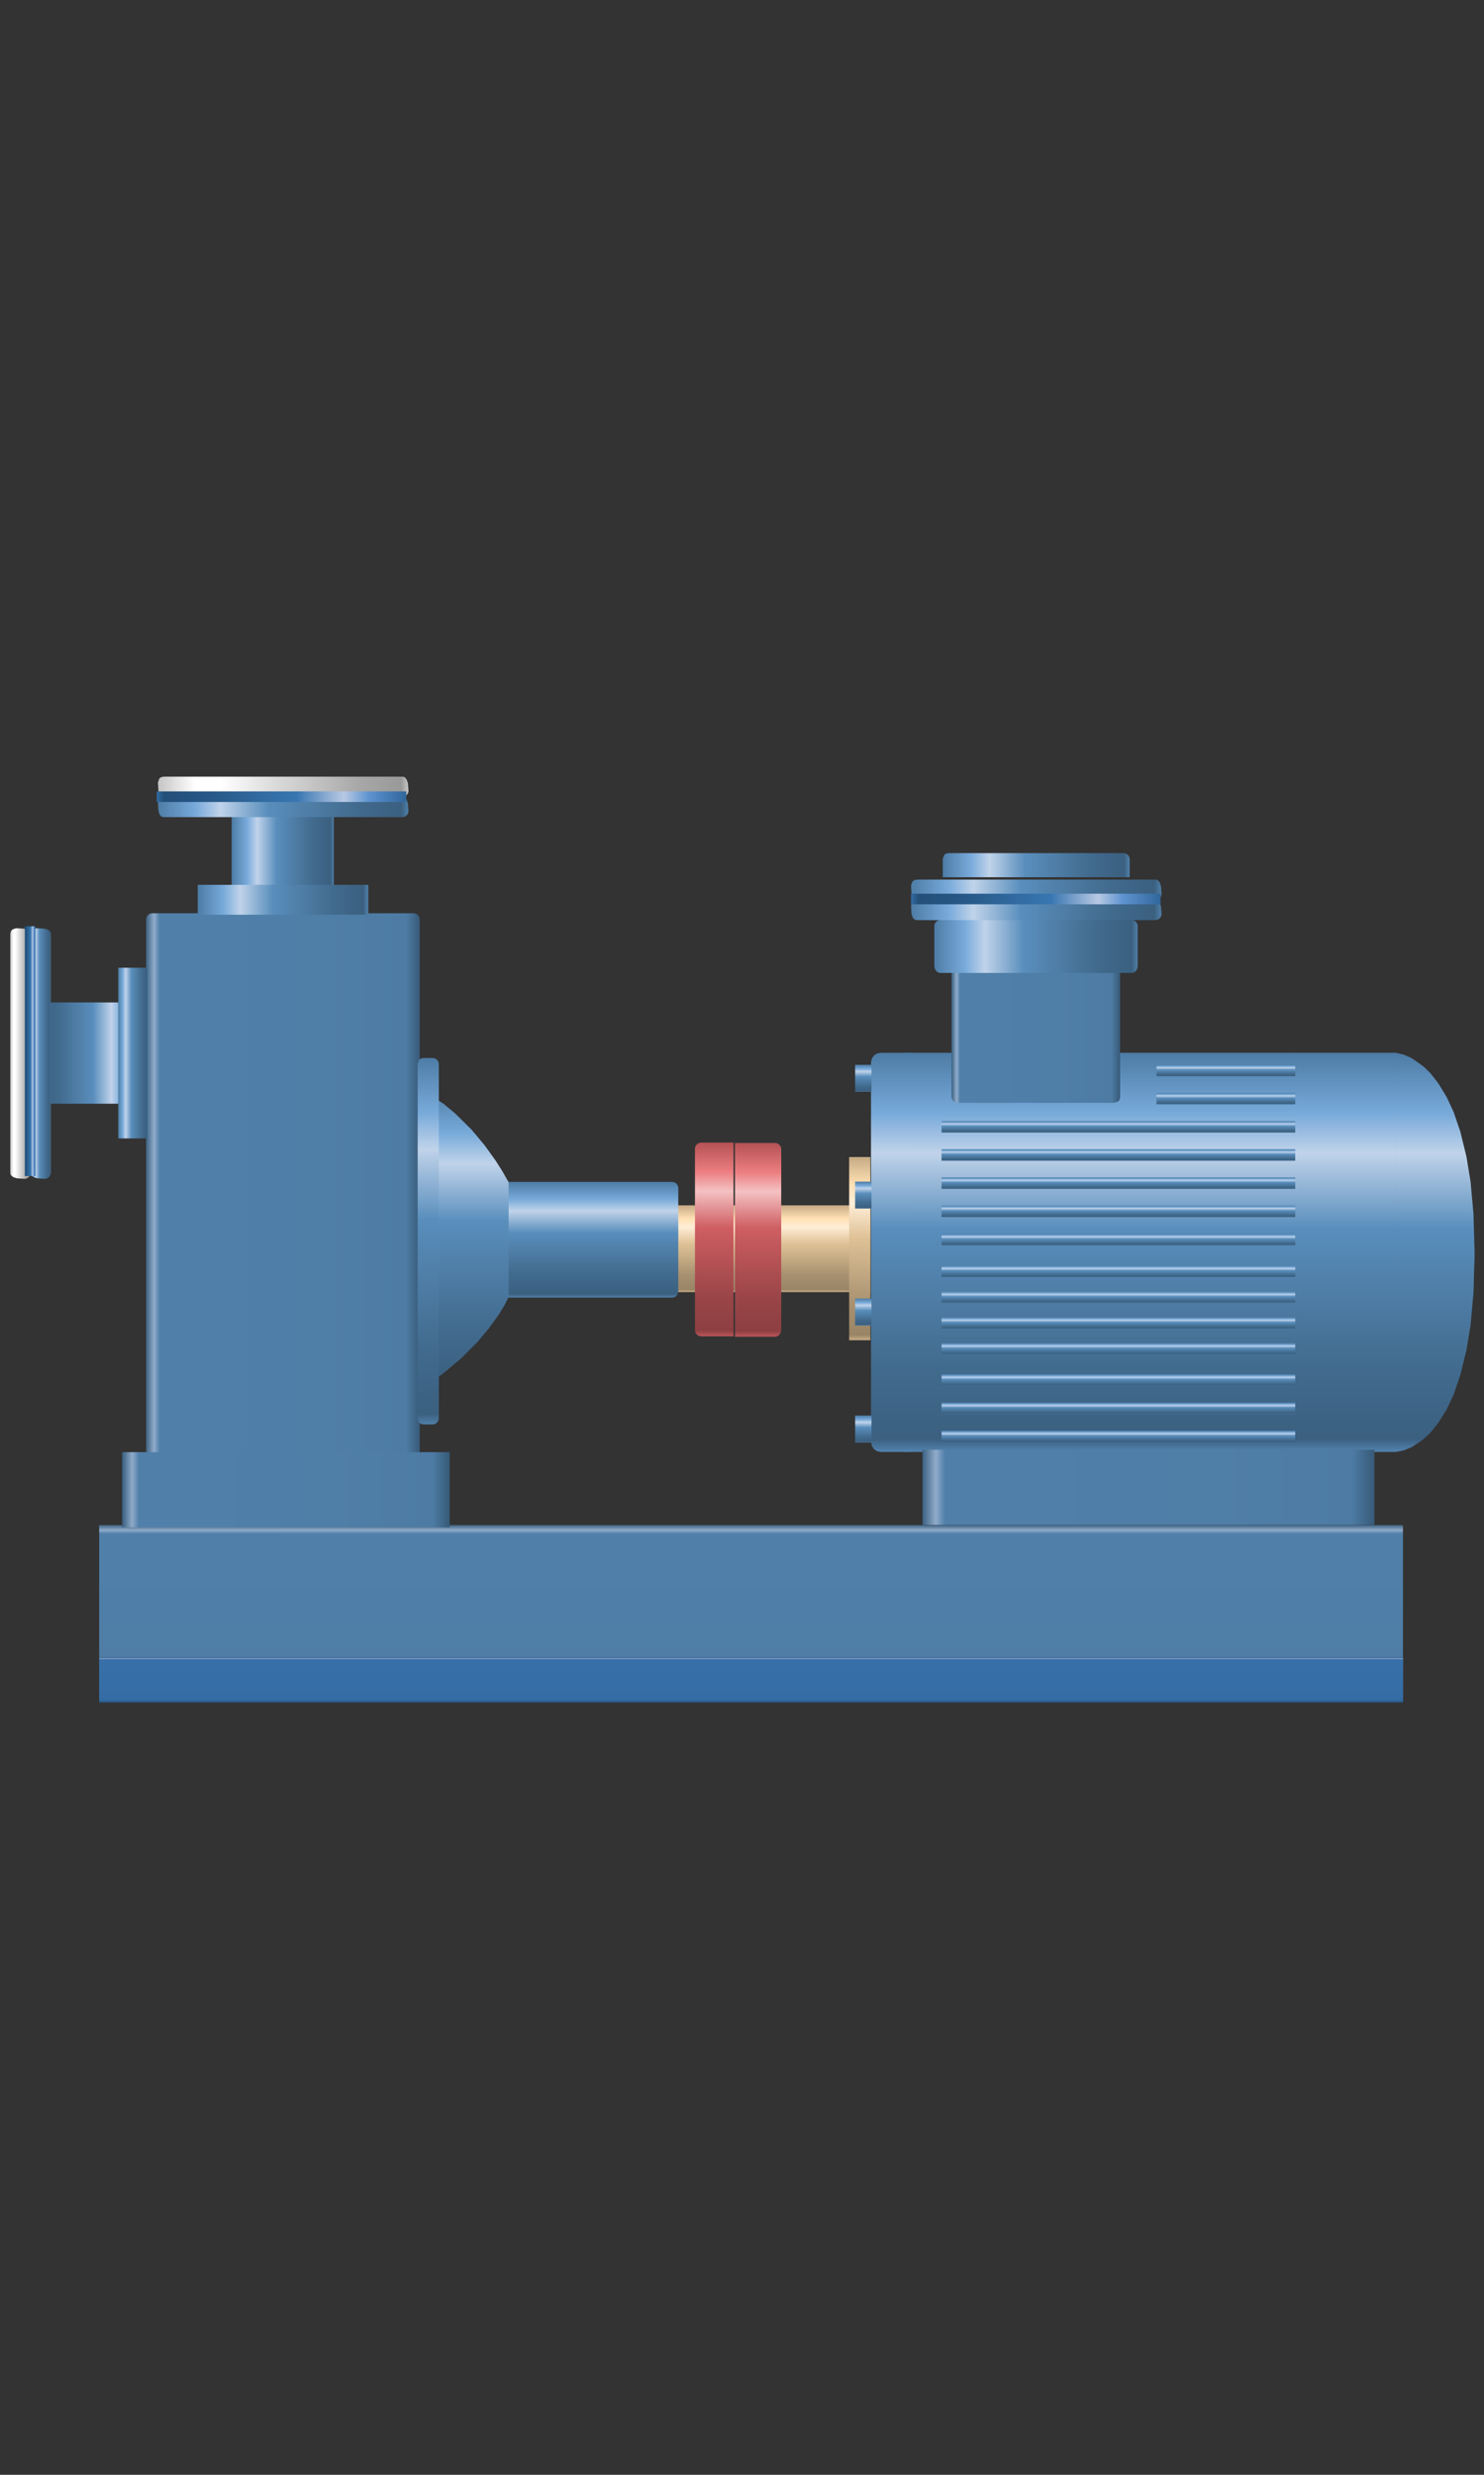 <?xml version="1.0" standalone="no"?><!DOCTYPE svg PUBLIC "-//W3C//DTD SVG 1.1//EN" "http://www.w3.org/Graphics/SVG/1.1/DTD/svg11.dtd"><svg height="500" node-id="1" sillyvg="true" template-height="500" template-width="300" version="1.1" viewBox="0 0 300 500" width="300" xmlns="http://www.w3.org/2000/svg" xmlns:xlink="http://www.w3.org/1999/xlink"><rect x="0" y="0" width="300" height="500" fill="#333333" stroke="none"/><defs node-id="323"><linearGradient gradientUnits="objectBoundingBox" id="linearGradient-1" node-id="7" spreadMethod="pad" x1="1" x2="1" y1="0" y2="1"><stop offset="0" stop-color="#4d7ca5"></stop><stop offset="0.15" stop-color="#78aada"></stop><stop offset="0.25" stop-color="#c0d3ea"></stop><stop offset="0.44" stop-color="#598ebc"></stop><stop offset="0.6" stop-color="#4f7ea7"></stop><stop offset="0.8" stop-color="#416a8d"></stop><stop offset="0.97" stop-color="#3b6080"></stop><stop offset="1" stop-color="#5181ab"></stop></linearGradient><linearGradient gradientUnits="objectBoundingBox" id="linearGradient-2" node-id="16" spreadMethod="pad" x1="1" x2="1" y1="0" y2="1"><stop offset="0" stop-color="#4d7ca5"></stop><stop offset="0.15" stop-color="#78aada"></stop><stop offset="0.25" stop-color="#c0d3ea"></stop><stop offset="0.44" stop-color="#598ebc"></stop><stop offset="0.6" stop-color="#4f7ea7"></stop><stop offset="0.8" stop-color="#416a8d"></stop><stop offset="0.97" stop-color="#3b6080"></stop><stop offset="1" stop-color="#5181ab"></stop></linearGradient><linearGradient gradientUnits="objectBoundingBox" id="linearGradient-3" node-id="25" spreadMethod="pad" x1="1" x2="1" y1="0" y2="1"><stop offset="0" stop-color="#4d7ca5"></stop><stop offset="0.15" stop-color="#78aada"></stop><stop offset="0.25" stop-color="#c0d3ea"></stop><stop offset="0.44" stop-color="#598ebc"></stop><stop offset="0.6" stop-color="#4f7ea7"></stop><stop offset="0.8" stop-color="#416a8d"></stop><stop offset="0.97" stop-color="#3b6080"></stop><stop offset="1" stop-color="#5181ab"></stop></linearGradient><linearGradient gradientUnits="objectBoundingBox" id="linearGradient-4" node-id="34" spreadMethod="pad" x1="1" x2="1" y1="0" y2="1"><stop offset="0" stop-color="#30679b"></stop><stop offset="0.15" stop-color="#5d93cf"></stop><stop offset="0.25" stop-color="#b8c9e4"></stop><stop offset="0.44" stop-color="#3876b1"></stop><stop offset="0.6" stop-color="#30699e"></stop><stop offset="0.8" stop-color="#275785"></stop><stop offset="0.97" stop-color="#234f79"></stop><stop offset="1" stop-color="#326ba1"></stop></linearGradient><linearGradient gradientUnits="objectBoundingBox" id="linearGradient-5" node-id="43" spreadMethod="pad" x1="1" x2="1" y1="0" y2="1"><stop offset="0" stop-color="#30679b"></stop><stop offset="0.15" stop-color="#5d93cf"></stop><stop offset="0.25" stop-color="#b8c9e4"></stop><stop offset="0.44" stop-color="#3876b1"></stop><stop offset="0.6" stop-color="#30699e"></stop><stop offset="0.8" stop-color="#275785"></stop><stop offset="0.97" stop-color="#234f79"></stop><stop offset="1" stop-color="#326ba1"></stop></linearGradient><linearGradient gradientUnits="objectBoundingBox" id="linearGradient-6" node-id="52" spreadMethod="pad" x1="1" x2="1" y1="0" y2="1"><stop offset="0" stop-color="#c4aa84"></stop><stop offset="0.15" stop-color="#ffe0b3"></stop><stop offset="0.25" stop-color="#ffeed7"></stop><stop offset="0.44" stop-color="#dfc297"></stop><stop offset="0.6" stop-color="#c7ad86"></stop><stop offset="0.8" stop-color="#a89170"></stop><stop offset="0.97" stop-color="#998566"></stop><stop offset="1" stop-color="#cbb189"></stop></linearGradient><linearGradient gradientUnits="objectBoundingBox" id="linearGradient-7" node-id="61" spreadMethod="pad" x1="0" x2="0" y1="0" y2="1"><stop offset="0" stop-color="#4d7ca5"></stop><stop offset="0.15" stop-color="#78aada"></stop><stop offset="0.25" stop-color="#c0d3ea"></stop><stop offset="0.44" stop-color="#598ebc"></stop><stop offset="0.6" stop-color="#4f7ea7"></stop><stop offset="0.8" stop-color="#416a8d"></stop><stop offset="0.97" stop-color="#3b6080"></stop><stop offset="1" stop-color="#5181ab"></stop></linearGradient><linearGradient gradientUnits="objectBoundingBox" id="linearGradient-8" node-id="70" spreadMethod="pad" x1="1" x2="1" y1="0" y2="1"><stop offset="0" stop-color="#4d7ca5"></stop><stop offset="0.15" stop-color="#78aada"></stop><stop offset="0.25" stop-color="#c0d3ea"></stop><stop offset="0.44" stop-color="#598ebc"></stop><stop offset="0.6" stop-color="#4f7ea7"></stop><stop offset="0.8" stop-color="#416a8d"></stop><stop offset="0.97" stop-color="#3b6080"></stop><stop offset="1" stop-color="#5181ab"></stop></linearGradient><linearGradient gradientUnits="objectBoundingBox" id="linearGradient-9" node-id="79" spreadMethod="pad" x1="1" x2="1" y1="0" y2="1"><stop offset="0" stop-color="#c4aa84"></stop><stop offset="0.15" stop-color="#ffe0b3"></stop><stop offset="0.25" stop-color="#ffeed7"></stop><stop offset="0.44" stop-color="#dfc297"></stop><stop offset="0.6" stop-color="#c7ad86"></stop><stop offset="0.8" stop-color="#a89170"></stop><stop offset="0.97" stop-color="#998566"></stop><stop offset="1" stop-color="#cbb189"></stop></linearGradient><linearGradient gradientUnits="objectBoundingBox" id="linearGradient-10" node-id="88" spreadMethod="pad" x1="0" x2="0" y1="0" y2="1"><stop offset="0" stop-color="#4d7ca5"></stop><stop offset="0.15" stop-color="#78aada"></stop><stop offset="0.25" stop-color="#c0d3ea"></stop><stop offset="0.44" stop-color="#598ebc"></stop><stop offset="0.6" stop-color="#4f7ea7"></stop><stop offset="0.8" stop-color="#416a8d"></stop><stop offset="0.97" stop-color="#3b6080"></stop><stop offset="1" stop-color="#5181ab"></stop></linearGradient><linearGradient gradientUnits="objectBoundingBox" id="linearGradient-11" node-id="97" spreadMethod="pad" x1="0" x2="0" y1="0" y2="1"><stop offset="0" stop-color="#4d7ca5"></stop><stop offset="0.15" stop-color="#78aada"></stop><stop offset="0.25" stop-color="#c0d3ea"></stop><stop offset="0.44" stop-color="#598ebc"></stop><stop offset="0.6" stop-color="#4f7ea7"></stop><stop offset="0.8" stop-color="#416a8d"></stop><stop offset="0.97" stop-color="#3b6080"></stop><stop offset="1" stop-color="#5181ab"></stop></linearGradient><linearGradient gradientUnits="objectBoundingBox" id="linearGradient-12" node-id="106" spreadMethod="pad" x1="0" x2="1" y1="0" y2="0"><stop offset="0" stop-color="#3c6182"></stop><stop offset="0.03" stop-color="#90abca"></stop><stop offset="0.05" stop-color="#5080aa"></stop><stop offset="0.64" stop-color="#4f7ea7"></stop><stop offset="0.95" stop-color="#4d7ba3"></stop><stop offset="1" stop-color="#375a78"></stop></linearGradient><linearGradient gradientUnits="objectBoundingBox" id="linearGradient-13" node-id="113" spreadMethod="pad" x1="0" x2="1" y1="0" y2="0"><stop offset="0" stop-color="#4d7ca5"></stop><stop offset="0.15" stop-color="#78aada"></stop><stop offset="0.25" stop-color="#c0d3ea"></stop><stop offset="0.44" stop-color="#598ebc"></stop><stop offset="0.6" stop-color="#4f7ea7"></stop><stop offset="0.8" stop-color="#416a8d"></stop><stop offset="0.97" stop-color="#3b6080"></stop><stop offset="1" stop-color="#5181ab"></stop></linearGradient><linearGradient gradientUnits="objectBoundingBox" id="linearGradient-14" node-id="122" spreadMethod="pad" x1="0" x2="1" y1="0" y2="0"><stop offset="0" stop-color="#4d7ca5"></stop><stop offset="0.15" stop-color="#78aada"></stop><stop offset="0.25" stop-color="#c0d3ea"></stop><stop offset="0.44" stop-color="#598ebc"></stop><stop offset="0.6" stop-color="#4f7ea7"></stop><stop offset="0.8" stop-color="#416a8d"></stop><stop offset="0.97" stop-color="#3b6080"></stop><stop offset="1" stop-color="#5181ab"></stop></linearGradient><linearGradient gradientUnits="objectBoundingBox" id="linearGradient-15" node-id="131" spreadMethod="pad" x1="0" x2="1" y1="0" y2="0"><stop offset="0" stop-color="#4d7ca5"></stop><stop offset="0.15" stop-color="#78aada"></stop><stop offset="0.25" stop-color="#c0d3ea"></stop><stop offset="0.44" stop-color="#598ebc"></stop><stop offset="0.6" stop-color="#4f7ea7"></stop><stop offset="0.8" stop-color="#416a8d"></stop><stop offset="0.97" stop-color="#3b6080"></stop><stop offset="1" stop-color="#5181ab"></stop></linearGradient><linearGradient gradientUnits="objectBoundingBox" id="linearGradient-16" node-id="140" spreadMethod="pad" x1="1" x2="1" y1="0" y2="1"><stop offset="0" stop-color="#b45255"></stop><stop offset="0.15" stop-color="#ec7d80"></stop><stop offset="0.25" stop-color="#f4c1c2"></stop><stop offset="0.44" stop-color="#ce5e62"></stop><stop offset="0.6" stop-color="#b75356"></stop><stop offset="0.8" stop-color="#9a4548"></stop><stop offset="0.97" stop-color="#8d3f41"></stop><stop offset="1" stop-color="#bb5559"></stop></linearGradient><linearGradient gradientUnits="objectBoundingBox" id="linearGradient-17" node-id="149" spreadMethod="pad" x1="1" x2="1" y1="0" y2="1"><stop offset="0" stop-color="#b45255"></stop><stop offset="0.15" stop-color="#ec7d80"></stop><stop offset="0.25" stop-color="#f4c1c2"></stop><stop offset="0.44" stop-color="#ce5e62"></stop><stop offset="0.6" stop-color="#b75356"></stop><stop offset="0.8" stop-color="#9a4548"></stop><stop offset="0.97" stop-color="#8d3f41"></stop><stop offset="1" stop-color="#bb5559"></stop></linearGradient><linearGradient gradientUnits="objectBoundingBox" id="linearGradient-18" node-id="158" spreadMethod="pad" x1="1" x2="1" y1="0" y2="1"><stop offset="0" stop-color="#4d7ca5"></stop><stop offset="0.15" stop-color="#78aada"></stop><stop offset="0.25" stop-color="#c0d3ea"></stop><stop offset="0.44" stop-color="#598ebc"></stop><stop offset="0.6" stop-color="#4f7ea7"></stop><stop offset="0.8" stop-color="#416a8d"></stop><stop offset="0.97" stop-color="#3b6080"></stop><stop offset="1" stop-color="#5181ab"></stop></linearGradient><linearGradient gradientUnits="objectBoundingBox" id="linearGradient-19" node-id="167" spreadMethod="pad" x1="1" x2="1" y1="0" y2="1"><stop offset="0" stop-color="#4d7ca5"></stop><stop offset="0.15" stop-color="#78aada"></stop><stop offset="0.25" stop-color="#c0d3ea"></stop><stop offset="0.44" stop-color="#598ebc"></stop><stop offset="0.6" stop-color="#4f7ea7"></stop><stop offset="0.8" stop-color="#416a8d"></stop><stop offset="0.97" stop-color="#3b6080"></stop><stop offset="1" stop-color="#5181ab"></stop></linearGradient><linearGradient gradientUnits="objectBoundingBox" id="linearGradient-20" node-id="176" spreadMethod="pad" x1="0" x2="1" y1="0" y2="0"><stop offset="0" stop-color="#3c6182"></stop><stop offset="0.03" stop-color="#90abca"></stop><stop offset="0.05" stop-color="#5080aa"></stop><stop offset="0.64" stop-color="#4f7ea7"></stop><stop offset="0.95" stop-color="#4d7ba3"></stop><stop offset="1" stop-color="#375a78"></stop></linearGradient><linearGradient gradientUnits="objectBoundingBox" id="linearGradient-21" node-id="183" spreadMethod="pad" x1="1" x2="1" y1="0" y2="1"><stop offset="0" stop-color="#3c6182"></stop><stop offset="0.03" stop-color="#90abca"></stop><stop offset="0.05" stop-color="#5080aa"></stop><stop offset="0.64" stop-color="#4f7ea7"></stop><stop offset="0.95" stop-color="#4d7ba3"></stop><stop offset="1" stop-color="#375a78"></stop></linearGradient><linearGradient gradientUnits="objectBoundingBox" id="linearGradient-22" node-id="190" spreadMethod="pad" x1="0" x2="1" y1="0" y2="0"><stop offset="0" stop-color="#3c6182"></stop><stop offset="0.03" stop-color="#90abca"></stop><stop offset="0.05" stop-color="#5080aa"></stop><stop offset="0.64" stop-color="#4f7ea7"></stop><stop offset="0.95" stop-color="#4d7ba3"></stop><stop offset="1" stop-color="#375a78"></stop></linearGradient><linearGradient gradientUnits="objectBoundingBox" id="linearGradient-23" node-id="197" spreadMethod="pad" x1="0" x2="1" y1="0" y2="0"><stop offset="0" stop-color="#3c6182"></stop><stop offset="0.03" stop-color="#90abca"></stop><stop offset="0.05" stop-color="#5080aa"></stop><stop offset="0.64" stop-color="#4f7ea7"></stop><stop offset="0.95" stop-color="#4d7ba3"></stop><stop offset="1" stop-color="#375a78"></stop></linearGradient><linearGradient gradientUnits="objectBoundingBox" id="linearGradient-24" node-id="204" spreadMethod="pad" x1="1" x2="1" y1="0" y2="1"><stop offset="0" stop-color="#4d7ca5"></stop><stop offset="0.15" stop-color="#78aada"></stop><stop offset="0.25" stop-color="#c0d3ea"></stop><stop offset="0.44" stop-color="#598ebc"></stop><stop offset="0.6" stop-color="#4f7ea7"></stop><stop offset="0.8" stop-color="#416a8d"></stop><stop offset="0.97" stop-color="#3b6080"></stop><stop offset="1" stop-color="#5181ab"></stop></linearGradient><linearGradient gradientUnits="objectBoundingBox" id="linearGradient-25" node-id="213" spreadMethod="pad" x1="1" x2="0" y1="0" y2="0"><stop offset="0" stop-color="#30679b"></stop><stop offset="0.15" stop-color="#5d93cf"></stop><stop offset="0.25" stop-color="#b8c9e4"></stop><stop offset="0.44" stop-color="#3876b1"></stop><stop offset="0.6" stop-color="#30699e"></stop><stop offset="0.8" stop-color="#275785"></stop><stop offset="0.97" stop-color="#234f79"></stop><stop offset="1" stop-color="#326ba1"></stop></linearGradient><linearGradient gradientUnits="objectBoundingBox" id="linearGradient-26" node-id="222" spreadMethod="pad" x1="1" x2="1" y1="0" y2="1"><stop offset="0" stop-color="#285481"></stop><stop offset="0.03" stop-color="#86a1c9"></stop><stop offset="0.05" stop-color="#3770a9"></stop><stop offset="0.64" stop-color="#366ea6"></stop><stop offset="0.95" stop-color="#356ba3"></stop><stop offset="1" stop-color="#254e78"></stop></linearGradient><linearGradient gradientUnits="objectBoundingBox" id="linearGradient-27" node-id="229" spreadMethod="pad" x1="0" x2="1" y1="0" y2="0"><stop offset="0" stop-color="#4d7ca5"></stop><stop offset="0.15" stop-color="#78aada"></stop><stop offset="0.25" stop-color="#c0d3ea"></stop><stop offset="0.44" stop-color="#598ebc"></stop><stop offset="0.6" stop-color="#4f7ea7"></stop><stop offset="0.8" stop-color="#416a8d"></stop><stop offset="0.97" stop-color="#3b6080"></stop><stop offset="1" stop-color="#5181ab"></stop></linearGradient><linearGradient gradientUnits="objectBoundingBox" id="linearGradient-28" node-id="238" spreadMethod="pad" x1="0" x2="1" y1="0" y2="0"><stop offset="0" stop-color="#c4c4c4"></stop><stop offset="0.15" stop-color="#ffffff"></stop><stop offset="0.25" stop-color="#ffffff"></stop><stop offset="0.44" stop-color="#dfdfdf"></stop><stop offset="0.6" stop-color="#c7c7c7"></stop><stop offset="0.8" stop-color="#a8a8a8"></stop><stop offset="0.97" stop-color="#999999"></stop><stop offset="1" stop-color="#cbcbcb"></stop></linearGradient><linearGradient gradientUnits="objectBoundingBox" id="linearGradient-29" node-id="247" spreadMethod="pad" x1="0" x2="1" y1="0" y2="0"><stop offset="0" stop-color="#4d7ca5"></stop><stop offset="0.15" stop-color="#78aada"></stop><stop offset="0.25" stop-color="#c0d3ea"></stop><stop offset="0.44" stop-color="#598ebc"></stop><stop offset="0.6" stop-color="#4f7ea7"></stop><stop offset="0.8" stop-color="#416a8d"></stop><stop offset="0.97" stop-color="#3b6080"></stop><stop offset="1" stop-color="#5181ab"></stop></linearGradient><linearGradient gradientUnits="objectBoundingBox" id="linearGradient-30" node-id="256" spreadMethod="pad" x1="1" x2="0" y1="0" y2="0"><stop offset="0" stop-color="#4d7ca5"></stop><stop offset="0.15" stop-color="#78aada"></stop><stop offset="0.25" stop-color="#c0d3ea"></stop><stop offset="0.44" stop-color="#598ebc"></stop><stop offset="0.6" stop-color="#4f7ea7"></stop><stop offset="0.8" stop-color="#416a8d"></stop><stop offset="0.97" stop-color="#3b6080"></stop><stop offset="1" stop-color="#5181ab"></stop></linearGradient></defs><g node-id="840"><path d="M 261.84 212.70 L 182.55 212.70 L 182.55 293.35 L 261.84 293.35 Z" fill="url(#linearGradient-1)" fill-rule="nonzero" group-id="1" id="shape1229" node-id="267" stroke="none" target-height="80.649" target-width="79.286" target-x="182.552" target-y="212.701"></path><path d="M 282.23 212.70 L 261.78 212.70 L 261.78 293.35 L 282.23 293.35 Z" fill="url(#linearGradient-2)" fill-rule="nonzero" group-id="1" id="shape1230" node-id="268" stroke="none" target-height="80.649" target-width="20.455" target-x="261.779" target-y="212.701"></path><path d="M 282.14 212.70 L 282.14 293.35 L 283.80 293.03 L 285.43 292.35 L 287.76 290.78 L 289.20 289.43 L 290.77 287.45 L 292.49 284.68 L 293.86 281.76 L 295.19 277.87 L 296.45 272.80 L 297.29 267.68 L 297.87 261.23 L 298.11 253.22 L 297.87 245.25 L 297.29 238.80 L 296.45 233.67 L 295.20 228.59 L 293.86 224.67 L 292.49 221.71 L 290.78 218.89 L 289.20 216.86 L 287.76 215.46 L 285.43 213.81 L 283.80 213.08 L 282.14 212.70 Z" fill="url(#linearGradient-3)" fill-rule="nonzero" group-id="1" id="shape1231" node-id="269" stroke="none" target-height="80.649" target-width="15.974" target-x="282.136" target-y="212.701"></path><path d="M 281.69 212.70 L 279.94 293.35 L 281.69 212.70 Z" fill="url(#linearGradient-4)" fill-rule="nonzero" group-id="1" id="shape1232" node-id="270" stroke="none" target-height="80.649" target-width="1.753" target-x="279.935" target-y="212.701"></path><path d="M 185.38 212.66 L 183.62 291.75 L 185.38 212.66 Z" fill="url(#linearGradient-5)" fill-rule="nonzero" group-id="1" id="shape1233" node-id="271" stroke="none" target-height="79.091" target-width="1.753" target-x="183.623" target-y="212.662"></path><path d="M 175.95 243.52 L 135.04 243.52 L 135.04 261.05 L 175.95 261.05 Z" fill="url(#linearGradient-6)" fill-rule="nonzero" group-id="1" id="shape1234" node-id="272" stroke="none" target-height="17.532" target-width="40.909" target-x="135.039" target-y="243.519"></path><path d="M 261.84 232.18 L 190.34 232.18 L 190.34 234.52 L 261.84 234.52 Z" fill="url(#linearGradient-7)" fill-rule="nonzero" group-id="1" id="shape1235" node-id="273" stroke="none" target-height="2.338" target-width="71.493" target-x="190.344" target-y="232.182"></path><path d="M 261.84 237.87 L 190.34 237.87 L 190.34 240.21 L 261.84 240.21 Z" fill="url(#linearGradient-7)" fill-rule="nonzero" group-id="1" id="shape1236" node-id="274" stroke="none" target-height="2.338" target-width="71.493" target-x="190.344" target-y="237.87"></path><path d="M 261.84 243.56 L 190.34 243.56 L 190.34 245.90 L 261.84 245.90 Z" fill="url(#linearGradient-7)" fill-rule="nonzero" group-id="1" id="shape1237" node-id="275" stroke="none" target-height="2.338" target-width="71.493" target-x="190.344" target-y="243.558"></path><path d="M 261.84 249.29 L 190.34 249.29 L 190.34 251.62 L 261.84 251.62 Z" fill="url(#linearGradient-7)" fill-rule="nonzero" group-id="1" id="shape1238" node-id="276" stroke="none" target-height="2.338" target-width="71.493" target-x="190.344" target-y="249.286"></path><path d="M 261.84 255.69 L 190.34 255.69 L 190.34 258.03 L 261.84 258.03 Z" fill="url(#linearGradient-7)" fill-rule="nonzero" group-id="1" id="shape1239" node-id="277" stroke="none" target-height="2.338" target-width="71.493" target-x="190.344" target-y="255.695"></path><path d="M 261.84 260.92 L 190.34 260.92 L 190.34 263.25 L 261.84 263.25 Z" fill="url(#linearGradient-7)" fill-rule="nonzero" group-id="1" id="shape1240" node-id="278" stroke="none" target-height="2.338" target-width="71.493" target-x="190.344" target-y="260.916"></path><path d="M 261.84 266.14 L 190.34 266.14 L 190.34 268.47 L 261.84 268.47 Z" fill="url(#linearGradient-7)" fill-rule="nonzero" group-id="1" id="shape1241" node-id="279" stroke="none" target-height="2.338" target-width="71.493" target-x="190.344" target-y="266.136"></path><path d="M 261.84 271.36 L 190.34 271.36 L 190.34 273.69 L 261.84 273.69 Z" fill="url(#linearGradient-7)" fill-rule="nonzero" group-id="1" id="shape1242" node-id="280" stroke="none" target-height="2.338" target-width="71.493" target-x="190.344" target-y="271.357"></path><path d="M 261.84 277.67 L 190.34 277.67 L 190.34 280.01 L 261.84 280.01 Z" fill="url(#linearGradient-7)" fill-rule="nonzero" group-id="1" id="shape1243" node-id="281" stroke="none" target-height="2.338" target-width="71.493" target-x="190.344" target-y="277.669"></path><path d="M 261.84 283.36 L 190.34 283.36 L 190.34 285.69 L 261.84 285.69 Z" fill="url(#linearGradient-7)" fill-rule="nonzero" group-id="1" id="shape1244" node-id="282" stroke="none" target-height="2.338" target-width="71.493" target-x="190.344" target-y="283.357"></path><path d="M 261.84 289.05 L 190.34 289.05 L 190.34 291.38 L 261.84 291.38 Z" fill="url(#linearGradient-7)" fill-rule="nonzero" group-id="1" id="shape1245" node-id="283" stroke="none" target-height="2.338" target-width="71.493" target-x="190.344" target-y="289.045"></path><path d="M 261.84 226.49 L 190.34 226.49 L 190.34 228.83 L 261.84 228.83 Z" fill="url(#linearGradient-7)" fill-rule="nonzero" group-id="1" id="shape1246" node-id="284" stroke="none" target-height="2.338" target-width="71.493" target-x="190.344" target-y="226.494"></path><path d="M 184.07 212.70 L 178.03 212.70 L 177.22 212.87 L 176.62 213.31 L 176.22 213.94 L 176.08 214.65 L 176.08 291.21 L 176.23 292.05 L 176.62 292.72 L 177.23 293.18 L 178.03 293.35 L 184.07 293.35 L 184.07 212.70 Z" fill="url(#linearGradient-8)" fill-rule="nonzero" group-id="1" id="shape1247" node-id="285" stroke="none" target-height="80.649" target-width="7.987" target-x="176.084" target-y="212.701"></path><path d="M 175.95 233.76 L 171.66 233.76 L 171.66 270.77 L 175.95 270.77 Z" fill="url(#linearGradient-9)" fill-rule="nonzero" group-id="1" id="shape1248" node-id="286" stroke="none" target-height="37.013" target-width="4.286" target-x="171.662" target-y="233.76"></path><path d="M 176.18 215.12 L 172.87 215.12 L 172.87 220.57 L 176.18 220.57 Z" fill="url(#linearGradient-10)" fill-rule="nonzero" group-id="1" id="shape1249" node-id="287" stroke="none" target-height="5.455" target-width="3.312" target-x="172.87" target-y="215.117"></path><path d="M 176.18 238.73 L 172.87 238.73 L 172.87 244.18 L 176.18 244.18 Z" fill="url(#linearGradient-10)" fill-rule="nonzero" group-id="1" id="shape1250" node-id="288" stroke="none" target-height="5.455" target-width="3.312" target-x="172.87" target-y="238.727"></path><path d="M 176.18 262.36 L 172.87 262.36 L 172.87 267.81 L 176.18 267.81 Z" fill="url(#linearGradient-10)" fill-rule="nonzero" group-id="1" id="shape1251" node-id="289" stroke="none" target-height="5.455" target-width="3.312" target-x="172.87" target-y="262.357"></path><path d="M 176.18 285.99 L 172.87 285.99 L 172.87 291.44 L 176.18 291.44 Z" fill="url(#linearGradient-10)" fill-rule="nonzero" group-id="1" id="shape1252" node-id="290" stroke="none" target-height="5.455" target-width="3.312" target-x="172.87" target-y="285.987"></path><g node-id="841"><path d="M 261.84 220.81 L 233.79 220.81 L 233.79 223.14 L 261.84 223.14 Z" fill="url(#linearGradient-11)" fill-rule="nonzero" group-id="1,2" id="shape1253" node-id="292" stroke="none" target-height="2.338" target-width="28.052" target-x="233.786" target-y="220.805"></path><path d="M 261.84 215.12 L 233.79 215.12 L 233.79 217.45 L 261.84 217.45 Z" fill="url(#linearGradient-11)" fill-rule="nonzero" group-id="1,2" id="shape1254" node-id="293" stroke="none" target-height="2.338" target-width="28.052" target-x="233.786" target-y="215.117"></path></g><path d="M 225.27 193.98 L 193.71 193.98 L 193.16 194.08 L 192.74 194.35 L 192.45 194.73 L 192.35 195.15 L 192.35 221.64 L 192.55 222.30 L 192.98 222.67 L 193.71 222.81 L 225.27 222.81 L 226.08 222.52 L 226.33 222.17 L 226.44 221.64 L 226.44 195.15 L 226.34 194.72 L 226.08 194.35 L 225.70 194.08 L 225.27 193.98 Z" fill="url(#linearGradient-12)" fill-rule="nonzero" group-id="1" id="shape1255" node-id="294" stroke="none" target-height="28.831" target-width="34.091" target-x="192.351" target-y="193.981"></path><path d="M 228.82 185.86 L 190.05 185.86 L 189.63 185.96 L 189.25 186.22 L 188.98 186.60 L 188.88 187.03 L 188.88 195.21 L 188.99 195.76 L 189.25 196.18 L 189.63 196.47 L 190.05 196.57 L 228.82 196.57 L 229.24 196.47 L 229.62 196.18 L 229.88 195.76 L 229.99 195.21 L 229.99 187.03 L 229.89 186.60 L 229.62 186.22 L 229.24 185.96 L 228.82 185.86 Z" fill="url(#linearGradient-13)" fill-rule="nonzero" group-id="1" id="shape1256" node-id="295" stroke="none" target-height="10.714" target-width="41.104" target-x="188.883" target-y="185.857"></path><path d="M 233.65 181.81 L 185.34 181.81 L 184.81 181.91 L 184.46 182.17 L 184.17 182.97 L 184.26 184.55 L 184.46 185.31 L 184.84 185.77 L 185.34 185.90 L 233.65 185.90 L 234.07 185.80 L 234.45 185.53 L 234.72 185.15 L 234.82 184.73 L 234.70 183.15 L 234.45 182.39 L 234.05 181.92 L 233.65 181.81 Z" fill="url(#linearGradient-14)" fill-rule="nonzero" group-id="1" id="shape1257" node-id="296" stroke="none" target-height="4.091" target-width="50.649" target-x="184.169" target-y="181.805"></path><path d="M 233.65 177.71 L 185.34 177.71 L 184.81 177.82 L 184.46 178.08 L 184.17 178.88 L 184.26 180.46 L 184.46 181.22 L 184.84 181.68 L 185.34 181.81 L 233.65 181.81 L 234.07 181.71 L 234.45 181.44 L 234.72 181.06 L 234.82 180.64 L 234.70 179.06 L 234.45 178.30 L 234.05 177.82 L 233.65 177.71 Z" fill="url(#linearGradient-14)" fill-rule="nonzero" group-id="1" id="shape1258" node-id="297" stroke="none" target-height="4.091" target-width="50.649" target-x="184.169" target-y="177.714"></path><path d="M 227.20 172.36 L 191.75 172.36 L 191.22 172.46 L 190.87 172.72 L 190.58 173.53 L 190.58 177.23 L 228.37 177.23 L 228.37 173.53 L 228.27 173.10 L 228.00 172.72 L 227.63 172.46 L 227.20 172.36 Z" fill="url(#linearGradient-15)" fill-rule="nonzero" group-id="1" id="shape1259" node-id="298" stroke="none" target-height="4.87" target-width="37.792" target-x="190.578" target-y="172.357"></path><path d="M 156.76 230.92 L 148.58 230.92 L 148.58 270.07 L 156.76 270.07 L 157.18 269.97 L 157.56 269.68 L 157.82 269.26 L 157.93 268.71 L 157.93 232.08 L 157.83 231.66 L 157.56 231.28 L 157.19 231.01 L 156.76 230.92 Z" fill="url(#linearGradient-16)" fill-rule="nonzero" group-id="1" id="shape1260" node-id="299" stroke="none" target-height="39.156" target-width="9.351" target-x="148.578" target-y="230.916"></path><path d="M 148.29 230.84 L 141.66 230.84 L 141.24 230.94 L 140.86 231.20 L 140.59 231.58 L 140.49 232.01 L 140.49 268.82 L 140.59 269.25 L 140.86 269.63 L 141.24 269.89 L 141.66 269.99 L 148.29 269.99 L 148.29 230.84 Z" fill="url(#linearGradient-17)" fill-rule="nonzero" group-id="1" id="shape1261" node-id="300" stroke="none" target-height="39.156" target-width="7.792" target-x="140.494" target-y="230.838"></path><path d="M 135.95 238.79 L 102.84 238.79 L 102.31 238.89 L 101.96 239.15 L 101.67 239.95 L 101.67 260.99 L 101.96 261.80 L 102.31 262.06 L 102.84 262.16 L 135.95 262.16 L 136.38 262.06 L 136.76 261.80 L 137.02 261.42 L 137.12 260.99 L 137.12 239.95 L 137.02 239.53 L 136.76 239.15 L 136.38 238.88 L 135.95 238.79 Z" fill="url(#linearGradient-18)" fill-rule="nonzero" group-id="1" id="shape1262" node-id="301" stroke="none" target-height="23.377" target-width="35.455" target-x="101.669" target-y="238.786"></path><path d="M 102.82 238.86 L 101.57 236.65 L 100.15 234.42 L 97.95 231.36 L 95.37 228.28 L 92.13 225.06 L 89.76 223.08 L 87.15 221.32 L 84.31 219.77 L 84.31 223.17 L 84.31 231.94 L 84.31 243.92 L 84.31 256.98 L 84.31 268.97 L 84.31 277.74 L 84.31 281.14 L 89.33 277.69 L 93.20 274.46 L 96.54 271.11 L 98.90 268.30 L 100.82 265.61 L 101.93 263.80 L 102.82 262.05 L 102.82 238.86 Z" fill="url(#linearGradient-19)" fill-rule="nonzero" group-id="1" id="shape1263" node-id="302" stroke="none" target-height="61.364" target-width="18.506" target-x="84.312" target-y="219.773"></path><path d="M 83.69 184.51 L 30.70 184.51 L 30.28 184.61 L 29.90 184.88 L 29.63 185.26 L 29.53 185.68 L 29.53 293.41 L 84.86 293.41 L 84.86 185.68 L 84.76 185.26 L 84.49 184.88 L 84.11 184.61 L 83.69 184.51 Z" fill="url(#linearGradient-20)" fill-rule="nonzero" group-id="1" id="shape1264" node-id="303" stroke="none" target-height="108.896" target-width="55.325" target-x="29.532" target-y="184.513"></path><path d="M 283.62 308.12 L 20.05 308.12 L 20.05 343.96 L 283.62 343.96 Z" fill="url(#linearGradient-21)" fill-rule="nonzero" group-id="1" id="shape1265" node-id="304" stroke="none" target-height="35.844" target-width="263.571" target-x="20.045" target-y="308.117"></path><path d="M 277.85 292.90 L 186.49 292.90 L 186.49 308.10 L 277.85 308.10 Z" fill="url(#linearGradient-22)" fill-rule="nonzero" group-id="1" id="shape1266" node-id="305" stroke="none" target-height="15.195" target-width="91.364" target-x="186.487" target-y="292.903"></path><path d="M 90.92 293.39 L 24.68 293.39 L 24.68 308.58 L 90.92 308.58 Z" fill="url(#linearGradient-23)" fill-rule="nonzero" group-id="1" id="shape1267" node-id="306" stroke="none" target-height="15.195" target-width="66.234" target-x="24.682" target-y="293.39"></path><path d="M 87.55 213.75 L 85.60 213.75 L 85.07 213.86 L 84.72 214.12 L 84.43 214.92 L 84.43 286.61 L 84.72 287.41 L 85.07 287.67 L 85.60 287.78 L 87.55 287.78 L 87.97 287.68 L 88.35 287.41 L 88.62 287.04 L 88.71 286.61 L 88.71 214.92 L 88.62 214.50 L 88.35 214.12 L 87.97 213.85 L 87.55 213.75 Z" fill="url(#linearGradient-24)" fill-rule="nonzero" group-id="1" id="shape1268" node-id="307" stroke="none" target-height="74.026" target-width="4.286" target-x="84.429" target-y="213.753"></path><path d="M 234.62 180.56 L 184.17 180.56 L 184.17 182.70 L 234.62 182.70 Z" fill="url(#linearGradient-25)" fill-rule="nonzero" group-id="1" id="shape1269" node-id="308" stroke="none" target-height="2.143" target-width="50.455" target-x="184.169" target-y="180.558"></path><path d="M 283.62 334.82 L 20.05 334.82 L 20.05 343.98 L 283.62 343.98 Z" fill="url(#linearGradient-26)" fill-rule="nonzero" group-id="1" id="shape1270" node-id="309" stroke="none" target-height="9.156" target-width="263.571" target-x="20.045" target-y="334.825"></path><path d="M 66.70 162.91 L 47.61 162.91 L 47.07 163.15 L 46.83 163.69 L 46.83 181.42 L 47.07 182.12 L 47.61 182.39 L 66.70 182.39 L 67.24 182.12 L 67.48 181.42 L 67.48 163.69 L 67.24 163.15 L 66.70 162.91 Z" fill="url(#linearGradient-27)" fill-rule="nonzero" group-id="1,3" id="shape1271" node-id="311" stroke="none" target-height="19.481" target-width="20.649" target-x="46.831" target-y="162.909"></path><path d="M 81.41 161.00 L 33.10 161.00 L 32.57 161.11 L 32.22 161.37 L 31.93 162.17 L 32.02 163.75 L 32.22 164.51 L 32.60 164.97 L 33.10 165.09 L 81.41 165.09 L 81.83 164.99 L 82.21 164.73 L 82.48 164.35 L 82.58 163.92 L 82.46 162.35 L 82.21 161.58 L 81.81 161.11 L 81.41 161.00 Z" fill="url(#linearGradient-14)" fill-rule="nonzero" group-id="1,3" id="shape1272" node-id="312" stroke="none" target-height="4.091" target-width="50.649" target-x="31.929" target-y="161"></path><path d="M 81.41 156.91 L 33.10 156.91 L 32.57 157.02 L 32.22 157.27 L 31.93 158.08 L 32.02 159.66 L 32.22 160.42 L 32.60 160.88 L 33.10 161.00 L 81.41 161.00 L 81.83 160.90 L 82.21 160.63 L 82.48 160.26 L 82.58 159.83 L 82.46 158.26 L 82.21 157.49 L 81.81 157.02 L 81.41 156.91 Z" fill="url(#linearGradient-28)" fill-rule="nonzero" group-id="1,3" id="shape1273" node-id="313" stroke="none" target-height="4.091" target-width="50.649" target-x="31.929" target-y="156.909"></path><path d="M 74.45 178.77 L 39.97 178.77 L 39.97 184.81 L 74.45 184.81 Z" fill="url(#linearGradient-29)" fill-rule="nonzero" group-id="1,3" id="shape1274" node-id="314" stroke="none" target-height="6.039" target-width="34.481" target-x="39.974" target-y="178.766"></path><path d="M 82.13 159.89 L 31.68 159.89 L 31.68 162.03 L 82.13 162.03 Z" fill="url(#linearGradient-25)" fill-rule="nonzero" group-id="1,3" id="shape1275" node-id="315" stroke="none" target-height="2.143" target-width="50.455" target-x="31.675" target-y="159.89"></path><path d="M 7.93 222.21 L 7.93 203.12 L 8.16 202.69 L 8.71 202.53 L 26.44 202.53 L 27.18 202.70 L 27.41 203.12 L 27.41 222.21 L 27.14 222.74 L 26.44 222.99 L 8.71 222.99 L 8.17 222.74 L 7.93 222.21 Z" fill="url(#linearGradient-30)" fill-rule="nonzero" group-id="1,4,5" id="shape1276" node-id="317" stroke="none" target-height="20.455" target-width="19.481" target-x="7.929" target-y="202.532"></path><path d="M 6.18 237.01 L 6.18 188.70 L 6.28 188.18 L 6.54 187.82 L 7.34 187.53 L 8.92 187.62 L 9.68 187.82 L 10.15 188.20 L 10.27 188.70 L 10.27 237.01 L 10.17 237.44 L 9.90 237.82 L 9.52 238.08 L 9.10 238.18 L 7.52 238.06 L 6.76 237.82 L 6.29 237.42 L 6.18 237.01 Z" fill="url(#linearGradient-14)" fill-rule="nonzero" group-id="1,4,6" id="shape1277" node-id="318" stroke="none" target-height="50.649" target-width="4.091" target-x="6.175" target-y="187.532"></path><path d="M 2.08 237.01 L 2.08 188.70 L 2.19 188.18 L 2.45 187.82 L 3.25 187.53 L 4.83 187.62 L 5.59 187.82 L 6.05 188.20 L 6.18 188.70 L 6.18 237.01 L 6.08 237.44 L 5.81 237.82 L 5.43 238.08 L 5.01 238.18 L 3.43 238.06 L 2.67 237.82 L 2.19 237.42 L 2.08 237.01 Z" fill="url(#linearGradient-28)" fill-rule="nonzero" group-id="1,4,7" id="shape1278" node-id="319" stroke="none" target-height="50.649" target-width="4.091" target-x="2.084" target-y="187.532"></path><path d="M 23.90 230.00 L 23.90 195.52 L 29.94 195.52 L 29.94 230.00 Z" fill="url(#linearGradient-29)" fill-rule="nonzero" group-id="1,4,8" id="shape1279" node-id="320" stroke="none" target-height="34.481" target-width="6.039" target-x="23.903" target-y="195.519"></path><path d="M 5.01 237.60 L 5.01 187.14 L 7.15 187.14 L 7.15 237.60 Z" fill="url(#linearGradient-25)" fill-rule="nonzero" group-id="1,4,9" id="shape1280" node-id="321" stroke="none" target-height="50.455" target-width="2.143" target-x="5.006" target-y="187.143"></path></g></svg>